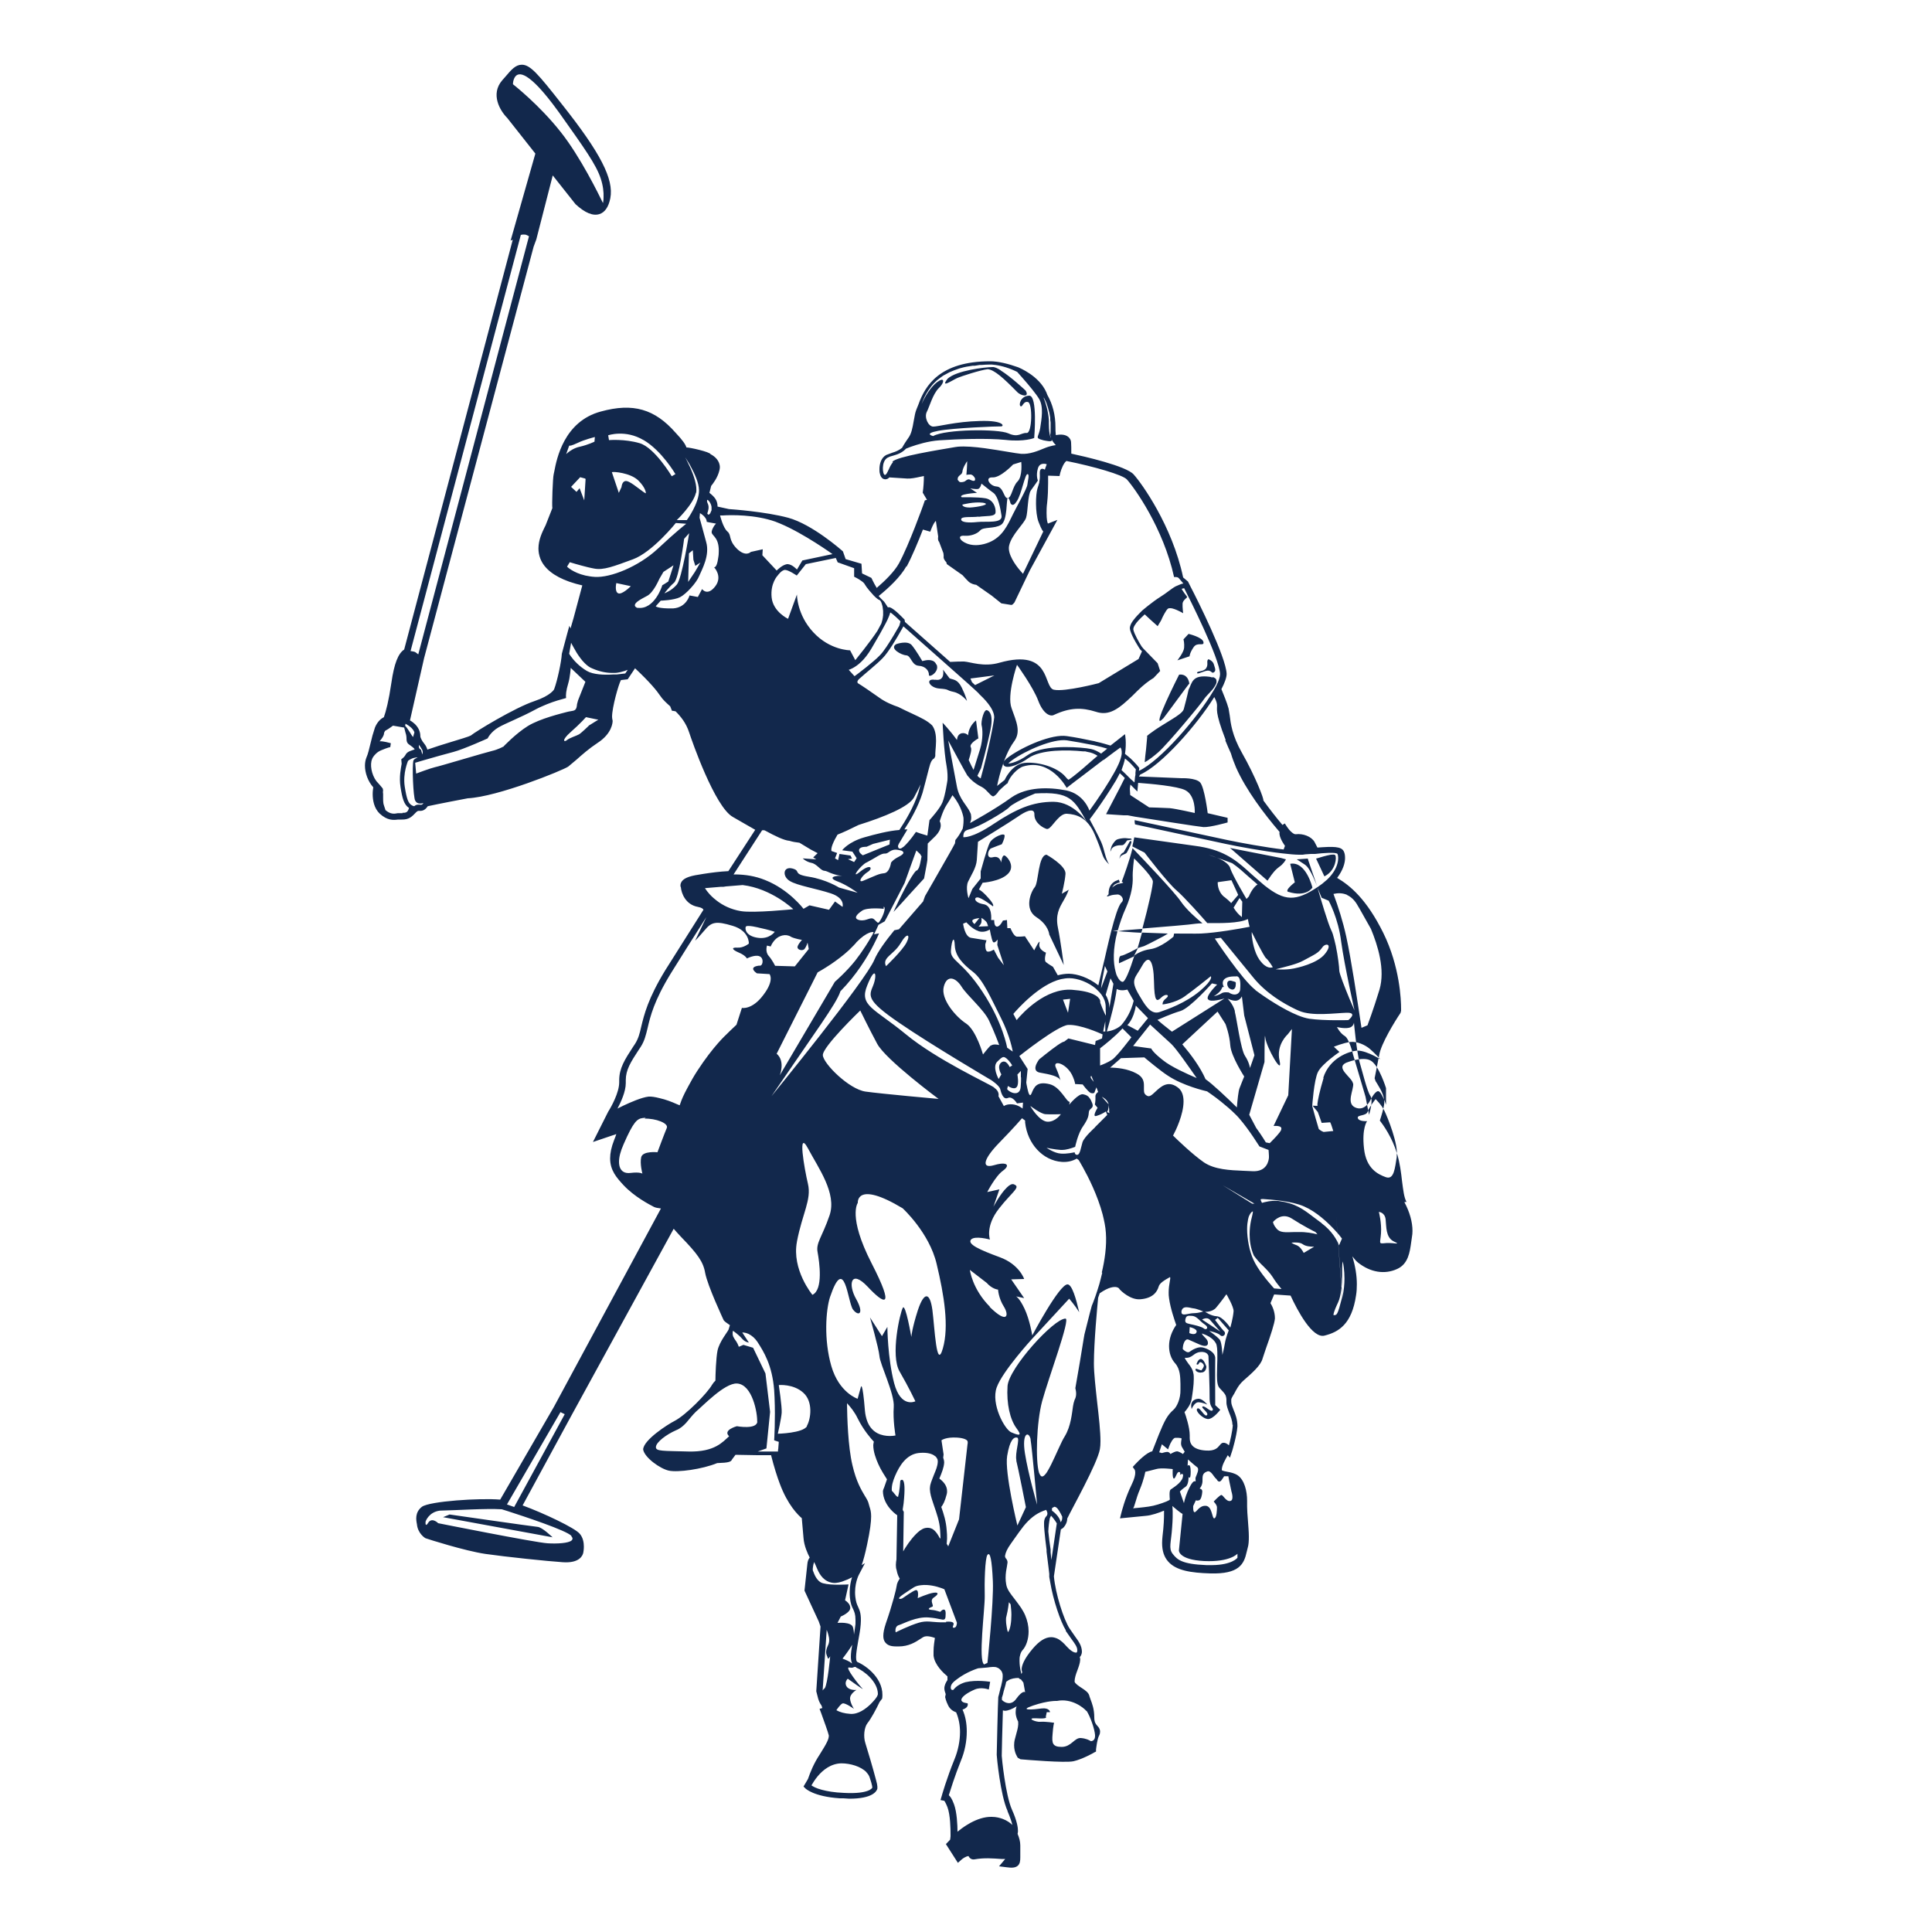 <?xml version="1.0" encoding="UTF-8"?><svg id="a" xmlns="http://www.w3.org/2000/svg" viewBox="0 0 100 100"><defs><style>.b{fill:#12284c;fill-rule:evenodd;}</style></defs><path class="b" d="m22.94,78.53l5.66,1.04s-.54-.53-.78-.54c-.24-.02-4.55-.64-4.55-.64l-.34.14Zm32.4-32.49l-.38.22s.16-.61.19-1.03c.03-.43-.98-.99-.98-.99-.44.02-.41,1.44-.61,1.68-.2.23-.57,1.13.08,1.55.64.41.67.9.67.9l.75,1.58s-.16-1.23-.3-1.92c-.14-.68.07-1.04.28-1.4.21-.35.28-.59.28-.59Zm16.03,16.69s.15.56.11,1.11c-.04.55-.16.54.28.5.43-.02.79.11.37-.09-.41-.21-.37-.77-.41-1.13-.04-.37-.34-.39-.34-.39Zm-8.88,9.97s-.23-.29-.44-.3c0,0-.19-.01-.32.13-.13.15-.05.4-.05.4,0,0,.14-.36.36-.35.21.01.45.12.45.12Zm1.15-21.54c.18.14.31.02.32-.16.01-.19.03-.16-.17-.22-.33-.12-.33.25-.15.39Zm-.01.21s-.08-.06-.11-.09c.06.06.11.09.11.09Zm-3.43-14.17c.09-.1,1.36-1.85,1.36-1.82-.09-.56-.53-.46-.53-.46,0,0-1.53,3.01-.84,2.28Zm-11.79-2.01c-.54-.1-.33.41.22.45.55.04.3.08.72.17.42.09.7.47.7.47,0,0-.05-.24-.27-.69-.22-.45-.45-.4-.63-.48l-.34-.45s.14.62-.41.52Zm13.55-.37c0,.09.15,0,.44-.09.27-.08.31.11.39.09.19-.08.09-.24.04-.43-.05-.19-.28-.27-.28-.27-.13.09.01.25-.11.45-.12.21-.47.15-.48.25Zm-13.5-.43c-.04-.1-.11-.16-.19-.19-.22-.09-.53.02-.53.02,0,0-.33-.57-.55-.83-.23-.26-.8-.05-.8-.05-.38.22.27.57.52.58.25.02.27.51.64.54.37.02.54.28.53.47-.01.18.56-.15.4-.53Zm14.31.68l-.16-.04c-.92-.12-.9.31-1.09.67,0,0-.1.46-.19.78l-.06.23c-.03.09-.12.18-.24.27-.09.07-.21.15-.34.23-.28.18-.61.37-.89.56-.57.39-.42.35-.42.35l-.06.66-.02.17-.02.17-.03.33s.16-.05.69-.5c.52-.46,2.26-2.56,2.4-2.79.06-.1.28-.3.45-.51l.1-.15s.05-.09.07-.14c.02-.16,0-.21-.07-.26-.03-.02-.07-.04-.12-.06Zm-1.51-1.97s.05.19.03.43c-.02.24-.35.65-.35.65l.63-.21s.01-.18.21-.47c.2-.3.56-.02.51-.27-.05-.25-.77-.42-.77-.42l-.27.29Zm4.34,12.49c.1-.14.28-.44.5-.63.04-.03.07-.06.11-.09.22-.15.32-.33.35-.39l-.25-.07-2.65-.52.1.08,1.84,1.61Zm1.97-.81c.26.17.6,1.08.6,1.08l-.45-1.32-.03-.1-.57.04.14.09.32.21Zm-.89,1.38c.95.3,1.25-.22,1.25-.22,0,0-.33-1.38-1.15-1.23l.24.96s-.57.43-.33.5Zm-8.19-2.63l-.33.59c-.25.09-.22.44-.19.27.04-.16.3-.16.36-.27.08-.14.13-.25.17-.34.06-.15.07-.21.06-.24h-.07Zm.05-.13h-.1s-.2-.02-.2-.02c-.14,0-.33.03-.44.08-.06.03-.19.18-.26.33-.06.16-.07.29-.07.29,0,0,.03-.04.06-.12.02-.08.19-.22.5-.21.15.01.19-.09.31-.25l.11-.02c.07-.01.12-.02.14-.03l-.04-.03Zm-6.74-24.23c-.17-.11-.32-.18-.43-.17-.39,0-1.87.18-2.32.6-.41.53.24.08.49-.03.22-.1,1.22-.42,1.58-.46.34.02.83.47,1.51,1.16.19.22.68.33.46-.05,0,0-.75-.71-1.3-1.05Zm7.06,29.92c-.14.08-.69.37-.83.38-.15.02-.11.39-.11.39l.76-.35.15-.3.07-.14.32-.1c.25-.11,1.02-.52,1.02-.52l.21-.13-1.34-.05c-.08.28-.15.55-.23.81Zm3.28,21.95c.31.02.3-.31.3-.31,0,0-.12-.38-.28-.39-.15-.01-.23.27-.23.27,0,0,.08.07.13-.05.04-.12.19-.02.24.08.06.09-.12.29-.12.29,0,0-.12-.03-.24-.08-.11-.03-.1.18.21.2Zm-3.07-22.75l.06-.21-.93.07-.33.05.84.06.37.02Zm9.57-2.98c.49-.3.56-.93.47-1.05-.04-.04-.13-.03-.23-.02-.23.04-.56.14-.65.17l-.11.03.43.92.09-.05Zm4.16,16.9c-.13-.23-.17-.62-.23-1.07-.05-.44-.11-.94-.26-1.43-.25-.84-.72-1.49-.89-1.71.07-.21.21-.65.23-.91,0-.38-.15-.64-.38-1.02l-.07-.11-.05-.15.24-1.21c.09-.57.82-1.76,1.1-2.17l.03-.11v-.11c0-.45-.06-2.17-.92-3.92-.86-1.74-1.71-2.45-2.39-2.85.3-.4.41-.76.41-1.03,0-.14-.02-.25-.06-.33-.12-.28-.56-.27-1.37-.21l-.15-.29c-.16-.28-.59-.45-.98-.4-.11.01-.32-.19-.45-.39l-.11-.17-.12.08c-.31-.37-.65-.8-.99-1.27.05-.04-.41-1.24-1.11-2.47-.51-.9-.58-1.52-.63-1.93l-.06-.36c-.08-.3-.28-.78-.37-1,.17-.33.27-.6.27-.79-.03-.87-1.5-3.81-1.87-4.52l-.13-.26-.25-.21c-.57-2.69-2.16-4.89-2.56-5.33-.38-.44-2.58-.94-3.23-1.08,0-.25,0-.44-.01-.56,0-.16-.09-.26-.15-.31-.19-.15-.46-.12-.64-.09-.02-.15-.02-.28-.02-.41,0-.62-.14-1.18-.42-1.67l-.05-.13c-.38-.87-1.42-1.28-1.46-1.3-.51-.18-1.02-.31-1.45-.31-2.62,0-3.37,1.27-3.71,2.23-.08.19-.15.36-.18.51l-.07.37c-.06.35-.12.65-.27.85-.21.3-.31.48-.33.52-.16.13-.33.2-.5.25l-.32.12c-.26.14-.35.46-.35.73,0,.08,0,.16.02.22.05.25.18.3.27.31.1,0,.17-.04.22-.1l.93.06c.18.01.44-.04.66-.09l.2-.04c0,.27-.02.59-.06.86l.22.37-.11.03-.09.26s-.72,2.02-1.25,3c-.24.43-.71.89-1.15,1.27-.17-.27-.27-.52-.28-.52l-.48-.23-.03-.5-.82-.24-.14-.4c-.1-.09-1.59-1.4-2.83-1.74-1.19-.32-2.93-.44-3.07-.45l-.59-.13c0-.09-.01-.18-.05-.28-.02-.05-.07-.2-.37-.43l.09-.36c.08-.1.34-.42.43-.82.01-.05.02-.1.02-.14,0-.34-.26-.57-.48-.68-.03-.12-1.11-.36-1.25-.35-.05-.16-.2-.38-.56-.76-1.08-1.23-2.2-1.56-3.87-1.1-1.91.51-2.29,2.46-2.41,3.1l-.03.14c-.05.17-.1,1.64-.07,1.76l-.35.89-.06.12c-.11.23-.31.63-.31,1.08,0,.17.03.35.1.53.2.51.71.91,1.5,1.19.23.08.45.14.67.19l-.45,1.68-.16.55-.06-.14-.15.55-.24.9c-.02.4-.23,1.39-.4,1.84,0,0-.16.32-1.02.61-1.02.34-3.07,1.59-3.29,1.78-.08.05-.61.21-1.04.34-.4.12-.84.26-1.21.39-.03-.1-.07-.19-.14-.28-.17-.2-.21-.35-.22-.38,0-.18-.04-.42-.28-.66-.08-.07-.16-.14-.26-.19l.73-3.22,5.67-21.3.14-.38.85-3.31,1.18,1.49c.49.45.9.62,1.24.51.28-.09.47-.37.56-.82.19-.99-.51-2.35-2.51-4.87-1.22-1.55-1.63-2.04-2.07-2.04-.32,0-.54.25-.86.63l-.15.17c-.63.72-.12,1.58.25,1.95l1.46,1.85-1.28,4.5.11-.04-5.62,21.21c-.31.2-.52.73-.66,1.71-.14.95-.28,1.48-.39,1.79-.14.07-.33.22-.46.53l-.13.42-.09.36c-.07.3-.15.62-.22.77-.05.12-.08.27-.08.43,0,.37.15.81.43,1.12-.01.08-.03.2-.03.35,0,.32.07.73.36,1.01.4.37.72.34.95.31h.19c.38.01.53-.15.74-.37q.08-.08.14-.08c.15.01.31,0,.47-.24.44-.1,2.01-.4,2.07-.41,1.56-.08,4.9-1.44,5.2-1.64l.43-.36c.28-.25.64-.57,1.08-.86.76-.49.79-1.06.79-1.15-.02-.1-.03-.15-.03-.21,0-.49.34-1.69.46-1.9l.35-.04.38-.57c.79.74,1.14,1.18,1.3,1.42.13.2.32.37.52.55.06.15.09.23.09.23,0,0,.08,0,.19.03.27.27.54.6.7,1.09.13.4,1.33,3.87,2.27,4.38l.66.38.49.28-1.39,2.14c-.45.02-.89.08-1.28.14l-.24.04c-.55.08-.84.21-.93.42-.02.04-.03.09-.03.13,0,.04,0,.07.02.1.03.32.24.9.88,1.02.21.04.27.1.29.15l-1.97,3.12c-.9,1.47-1.1,2.31-1.25,2.93-.08.36-.15.62-.32.89l-.1.15c-.43.66-.72,1.11-.72,1.73v.11c0,.53-.41,1.27-.57,1.52l-.79,1.57,1.21-.41c-.03.1-.07.2-.11.3-.15.38-.21.69-.21.96,0,.63.35,1.01.69,1.38.57.61,1.35,1.01,1.58,1.13.08.04.2.06.36.08l-5.54,10.27-2.78,4.8c-1.05-.09-3.65.08-4.05.37-.38.29-.3.7-.26.9.04.47.4.71.45.73.14.05,2.02.65,3.09.81,1.04.15,3.24.38,4.01.43.87.06,1.03-.35,1.06-.49.01-.05.03-.17.03-.32,0-.2-.04-.46-.21-.66-.24-.3-1.87-1.07-2.96-1.47l2.52-4.64,5.3-9.68c.12.14.24.27.38.42.85.88,1.15,1.28,1.25,1.87.13.68.93,2.38.96,2.45.08.09.15.13.32.25l-.07.23c-.05.12-.47.62-.57,1.08-.08.38-.11,1.29-.11,1.56-.07.07-.13.14-.17.21-.25.44-1.35,1.57-1.95,1.88-.34.17-1.62.99-1.62,1.48.07.41.87.99,1.33,1.09.46.1,1.72-.07,2.5-.39.62-.02.72-.07.77-.19l.18-.24,1.13.02h.71c.15.6.32,1.13.45,1.47.41,1.11.95,1.63,1.14,1.79l.09,1.03c.03.4.21.8.32,1.01-.07.08-.11.2-.12.32l-.15,1.39.74,1.6.09.26-.22,3.35.1.39c.05.15.1.25.16.33.04.08.05.12.05.15l-.14.04.08.21c.14.39.37,1.02.4,1.17,0,.18-.08.36-.47.98-.32.48-.5.95-.61,1.27l-.23.39.1.1s.41.42,1.78.51h.18s.31.02.31.02c1.22,0,1.41-.39,1.45-.51,0-.04.03-.13-.07-.47-.14-.54-.45-1.59-.55-1.9-.11-.34-.06-.81.11-1.03.18-.22.45-.72.63-1.1l.13-.17c.14-1-.82-1.7-1.27-1.89-.16-.06-.04-.68.03-1.09.05-.29.11-.58.13-.86.04-.54-.05-.72-.14-.92-.06-.13-.11-.25-.14-.52-.07-.64.18-1.13.19-1.14l.31-.59-.17.1c.09-.25.18-.59.28-1.06.16-.75.21-1.18.21-1.46,0-.24-.04-.37-.08-.49l-.04-.14c-.03-.15-.11-.28-.21-.44-.17-.29-.44-.72-.64-1.59-.23-.97-.27-2.46-.28-3.2.18.19.4.46.56.8.3.6.68,1.03.83,1.19-.01.06-.03.12-.03.18,0,.33.13.69.26.98.12.28.36.65.45.79l-.15.43s-.05.1-.06.18c0,.34.16.74.54,1.09.08.07.14.12.2.16l-.04,2.29c-.01.06-.03.17-.03.28,0,.1.01.19.04.27.03.19.1.34.16.44-.07.1-.15.25-.16.38-.01.12-.21.94-.56,1.94-.09.27-.13.48-.13.64,0,.14.03.25.1.34.16.21.42.21.68.21.54,0,.88-.22,1.17-.41l.11-.07c.18-.11.5,0,.61.04-.02.16-.07.41-.07.7,0,.07,0,.14,0,.21.05.49.53.92.72,1.08v.19c-.09.13-.16.28-.16.43,0,.09.03.19.07.3l-.03.15s.04.21.16.44c.09.18.24.29.41.35.13.3.2.65.2,1.02,0,.46-.1.96-.29,1.42-.39.95-.66,1.89-.66,1.9l-.06.2.2.04s.07.1.16.33c.15.4.16,1.13.16,1.41v.1s-.02.17-.02.17l-.22.23.62.97.18-.16c.05-.05.23-.18.37-.19.09.19.26.18.31.17.5-.09.95-.05,1.39-.02h.2s-.32.38-.32.38l.4.05c.23.03.43.04.57-.08.11-.1.13-.24.13-.44v-.16s0-.45,0-.45c0-.21-.06-.41-.14-.6.01-.06.02-.09.02-.15,0-.16-.04-.5-.31-1.1-.34-.76-.53-2.71-.53-2.79,0-.1.03-1.5.06-2.35.03,0,.06.02.1.02.17,0,.4-.1.61-.23-.04.11-.05.21-.05.3,0,.24.09.41.13.49.02.2-.03.39-.08.57l-.09.34c-.03.11-.04.22-.04.31,0,.39.18.63.19.65l.14.08c.24.02,2.32.2,2.75.1.44-.1,1.04-.43,1.06-.45l.1-.05v-.11c.02-.14.06-.53.16-.72.04-.08.05-.14.05-.2,0-.14-.08-.24-.14-.3-.08-.09-.16-.18-.16-.43,0-.45-.12-.74-.19-.93l-.06-.17c-.03-.18-.2-.3-.4-.43-.14-.09-.35-.23-.37-.33,0-.18.07-.39.14-.57.07-.19.14-.38.15-.55,0-.06,0-.1-.02-.15.06-.06.1-.15.11-.26,0-.32-.16-.54-.37-.83l-.27-.39c-.3-.46-.73-1.79-.81-2.7l.36-2.43s.1-.05.15-.11c.09-.1.18-.27.18-.45.22-.47,1.56-2.85,1.69-3.59.02-.11.03-.25.03-.41,0-.51-.08-1.24-.17-2.01-.08-.74-.17-1.51-.17-2.02,0-1.1.18-2.99.22-3.4l.08-.23c.47-.33.74-.34.86-.32.12.02.16.09.16.1.08.1.57.57,1.08.53.65-.05.87-.38.95-.65.05-.19.29-.33.59-.5.05.07-.07.36-.07.79,0,.1,0,.2.02.31.07.52.29,1.15.37,1.38-.24.34-.37.73-.37,1.09,0,.34.1.66.32.9.26.3.26.7.27,1.06v.31c.01.45-.18.87-.36,1.03-.31.27-.46.55-.75,1.26l-.35.89c-.29.05-.76.54-.9.69l-.11.12.1.14s.03.05.03.16c0,.12-.04.31-.18.6-.36.73-.53,1.45-.54,1.48l-.07.28,1.33-.13c.29-.02.69-.16.95-.27v.15c0,.24-.01.62-.08,1.19-.01.12-.02.22-.02.33,0,.41.1.72.31.96.41.47,1.17.59,2.19.62,1.49.04,1.74-.48,1.88-1.12l.05-.2c.05-.16.06-.36.06-.58,0-.27-.03-.57-.05-.87-.02-.26-.04-.5-.04-.69v-.13s0-.17,0-.17c0-.51-.14-1.08-.49-1.32-.17-.11-.36-.15-.53-.18-.1-.02-.28-.05-.29-.09-.01-.23.19-.56.31-.77l.11.13.12-.36s.23-.76.27-1.26c0-.36-.1-.61-.19-.83-.06-.16-.13-.31-.13-.43v-.15c.02-.08.15-.28.15-.28.09-.17.23-.46.48-.68.42-.37.9-.78.99-1.14l.17-.51c.25-.7.45-1.31.47-1.57,0-.36-.14-.64-.23-.79l.19-.45.85.06c.35.76,1.13,2.24,1.76,2.07.71-.18,1.41-.57,1.63-2.09.03-.18.04-.37.04-.57,0-.45-.08-.93-.23-1.44.09.12.19.24.29.32.64.51,1.38.63,2.03.33.57-.26.65-.87.72-1.36l.04-.28c.02-.11.03-.22.03-.33,0-.45-.14-.97-.42-1.49ZM26.55,4.36s0-.1.03-.21c.04-.13.12-.28.28-.3.2-.03.52.13,1.04.68.27.29.6.69.99,1.23l.08.11c1.27,1.79,1.88,2.64,2.12,3.36.13.39.16.73.15.97,0,.19-.03.31-.03.31-.23-.47-1.18-2.41-2.19-3.68-1.12-1.42-2.47-2.47-2.47-2.47Zm3.02,75.15c.08.09.08.16.02.22-.16.15-.77.18-1.25.15-.65-.04-5.66-1.04-5.66-1.04,0,0-.29-.3-.49-.06-.21.35-.16-.03-.16-.03,0,0,.16-.49.74-.56.91-.02,2.38-.12,3.2-.07l.29.09c.87.28,3.08,1.01,3.32,1.29Zm-2.96-1.51l-.17-.06-.2-.07,2.77-4.78.22.11-2.62,4.81Zm43.12-31.67c.2.09.4.27.56.57l.09.15.58,1.03c.35.85.75,2.1.44,3.15-.32,1.05-.62,1.84-.62,1.84l-.31.13c-.24-1.59-.52-3.48-.79-4.73-.17-.77-.41-1.53-.66-2.2.21-.05.46-.06.71.05Zm-3.41,12.14c-.06.16-.39.49-.6.7l-.2-.04s-.22-.37-.5-.75l-.36-.68.79-2.73s0-1.76.04-1.27c.05.5.93,2.04.74,1.2-.19-.83.42-1.36.42-1.36l.22-.28-.19,3.43-.76,1.59s.49-.05.39.19Zm-9.43-6.78c-.05-.08-.14-.15-.26-.21-.25-.13-.63-.21-1.15-.25-1.35-.09-2.53,1.17-2.86,1.57l-.17-.32c.22-.26,1.36-1.54,2.47-1.8.14-.03.28-.05.42-.05.44,0,.99.21,1.38.54.16.15.23.23.29.31.13.18.21.38.22.6v.25s.01.11.01.11v.13c-.06-.1-.15-.29-.29-.67,0-.07,0-.14-.06-.22Zm-1.5.01l-.11.72-.26-.68.37-.04Zm-2.54,4.07c0,.13,0,.29-.02.49-.04.53-.59.29-.7.11l.04-.16s.31.22.45.06c.14-.15.04-.65.04-.65l.18-.19s0,.12,0,.33Zm-1.39.52c-.29-.21-2.97-1.43-4.59-2.77-1.63-1.34-2.42-1.46-1.98-2.52.43-1.08.52-.52.3.02-.22.53-.35.76,1.35,1.92,1.69,1.16,4.77,2.97,4.77,2.97,0,0,.41.27.46.46.05.19.15.57.4.46.24-.11.47.28.47.28l.31-.04-.02.31s-.23-.2-.54-.22c-.3-.02-.43.09-.43.09l-.28-.51s.08-.24-.22-.44Zm-.49,26.33c-.02-.68.01-1.97.14-2.14.14-.18.23.26.28,1.36.05,1.11-.28,4.23-.28,4.23l-.17.08c-.32-.18.04-2.86.03-3.54Zm.27-14.98c-.92-.92-1.04-1.91-1.04-1.91l.87.67c.29.33.59.35.59.35,0,0,.02.44.3.88.28.45.19.93-.74.01Zm-2.24,11.56c-.03-.46-.16-.86-.28-1.2.09-.11.19-.3.28-.65.02-.06.02-.11.02-.17,0-.24-.14-.46-.4-.65.13-.31.23-.56.25-.82,0-.12-.03-.19-.05-.26l.02-.17-.11-.73s.22-.18.82-.14c.4.03.5.13.53.18.02.11,0,.15,0,.15l-.44,3.9-.56,1.4c-.02-.05-.05-.09-.08-.13,0-.08.02-.16.02-.27,0-.13,0-.28-.02-.45Zm-9.31-30.26l.2.05s.15-.4.49-.53c.34-.15.58.04.58.04.23.1.55.15.55.15,0,0-.26.28-.23.4.03.13.28.18.37.06.09-.12.15-.32.15-.32l.06.33-.72.9-1.02-.03s-.14-.29-.33-.51c-.2-.22-.09-.54-.09-.54Zm-.47-.4c-.61-.09-.67-.45-.62-.57.05-.12.7.05.7.05.52.11.8.21.8.21,0,0-.27.4-.88.31Zm4.79-4.26l-.56-.08-.07.32-.16-.09.11-.28-.29-.1c-.06-.15.12-.53.31-.85.33-.13.69-.3,1.09-.5,1.34-.42,2.61-.94,2.87-1.43.14-.26.25-.48.34-.67l-.11.41c-.24.76-.69,1.5-.99,1.95-.55.04-1.25.22-1.81.38-.84.24-1.15.67-1.15.67l.53.07.22.34-.13.2-.32-.15.21-.03-.08-.16Zm13.11-4.94l.17-.13.4-.3.18-.13.12-.09s.06.05.07.21c0,.03,0,.07,0,.12l-.02.11c-.03.14-.09.32-.2.54l-.09.18c-.07.13-.15.27-.23.4l-.06.11-.07.11c-.47.77-1,1.49-1,1.49,0,0-.27-.86-1.21-1.05-.93-.18-2.03-.18-2.82.36-.85.62-2.15,1.33-2.15,1.33,0,0,.02-.05.04-.12.02-.07.03-.17.01-.28,0-.05-.02-.11-.05-.16-.15-.34-.56-.68-.68-1.32l-.45-2.39.42.78.13.24.28.51.16.28c.19.24.39.39.59.51l.17.09c.28.15.48.54.61.47.17-.1.24-.25.24-.25l.13-.13c.14-.13.35-.32.34-.28.11-.38.55-.81.82-.88,1.42-.43,2.24,1.11,2.24,1.11l.48-.37.12-.09.12-.09,1.18-.9Zm-.1-.32c-.2-.13-.38-.22-.54-.25l-.12-.02-.12-.02c-.76-.09-2.35-.16-3.09.38-.42.3-.82.41-.96.41.03-.03.08-.09.21-.18.68-.49,2.11-1.12,2.82-1.02.44.07.84.14,1.18.21l.11.02.11.02c.28.06.52.13.69.18l-.31.25Zm1.75.98v.11s-.02.1-.02.1l-.03.29-.2-.18-.11-.11-.18-.18-.18-.17c.08-.21.14-.41.18-.6.11.09.23.19.33.3l.11.12.12.14-.02.18Zm.1.96l.02-.21.02-.23c.67.05,2.03.17,2.44.38.55.28.49,1.18.49,1.18,0,0-.97-.22-1.29-.25-.32-.02-1.07-.04-1.07-.04l-.98-.64-.02-.33.03-.21.35.35Zm-8.07,6.55s.24.14.29.27c.05.13.05.16.05.16l-.49.02s.09-.08.13-.17c.04-.09.02-.28.02-.28Zm-.36.32s-.14-.11-.11-.19c.04-.09.36-.12.36-.12l-.25.31Zm.21.37c.32.1.58-.09.58-.09,0,0,.09.5.16.63.07.13.25-.11.25-.11l-.02.28.34,1.05-.3-.39-.22-.42s-.21.14-.34.1c-.12-.05-.1-.38-.1-.38l.06-.2s-.49-.08-.81-.13c-.32-.07-.4-.73-.4-.73l.17-.07s.3.35.62.45Zm1.18,7.41l-.14.24s-.36-.64-.06-.91c.08-.07.14-.14.2-.18.08-.06.15-.07.26.02.21.18.3.37.3.37l-.13.08s-.18-.42-.43-.24c-.26.2,0,.62,0,.62Zm-.55-1.5c-.13.12-.4.47-.4.47,0,0-.35-1.25-.87-1.6-.53-.34-1.33-1.26-1.16-1.91.17-.66.64-.45.92,0,.28.45,1.15,1.18,1.42,1.75.27.57.53,1.27.53,1.27,0,0-.29-.08-.43.03Zm.85.12s-.22-1.3-1.28-2.9c-1.06-1.61-1.67-1.59-1.63-2.14.04-.56.18-.79.2-.24.03.55.42.95.95,1.36.52.4.95,1.42,1.43,2.36.49.96.62,1.76.62,1.76l-.3-.21Zm-2.27-10.9c0-.16.02-.25.12-.33.05-.03.12-.06.21-.08.44-.09,1.85-.92,2.05-1.14.06-.07.22-.17.4-.27.4-.22.94-.44.94-.44,1.83-.11,2.01.32,2.68,1.48,0,0-.67-1.04-1.73-1.05-.54,0-1.03.09-1.54.29-.48.19-.98.47-1.55.85-1.16.78-1.58.69-1.58.69Zm.8-7.43c.24.23.8.76.8,1.23-.02.26-.29,1.68-.7,3.16-.06-.03-.12-.07-.17-.14l.19-.39s.29-1.04.45-1.81c.03-.13.05-.25.07-.37.11-.73-.19-.81-.19-.81-.18-.13-.35.6-.3.78.05.19.08.69-.08,1.22-.1.32-.22.7-.3.96l-.04.12c-.07-.13-.15-.29-.25-.51.09-.28.17-.55.11-.66-.11-.19.39-.46.39-.46l-.12-.93s-.38.27-.41.77c-.16-.18-.5-.16-.56.14l-.02.1c-.38-.52-.74-.89-.74-.89,0,0,.06,1.48.21,2.27.05.3.05.53.04.7,0,0-.11.78-.26,1.15-.13.32-.59.83-.67.92l-.11.8-.17-.05c-.1-.03-.24-.07-.42-.14-.29.42-.5.64-.63.76-.12.09-.15.1-.18.1-.1.02-.12-.08-.12-.14l.04-.1c.15-.25.3-.51.45-.75h-.16c.31-.47.71-1.16.94-1.89l.17-.64.08-.31.08-.31c.08-.31.14-.46.28-.53l.05-.11c0-.1,0-.2.01-.29.01-.15.03-.32.03-.5,0-.29-.04-.58-.2-.8-.24-.24-.56-.39-1.03-.61-.22-.1-.47-.22-.73-.35-.25-.08-.67-.25-.98-.48-.41-.29-.92-.64-1.11-.75-.05-.08,0-.14.05-.2.35-.32.96-.8,1.24-1.1.28-.28.73-1.03.98-1.48l.09-.16,2.16,1.91c.83.73,1.6,1.42,1.74,1.56Zm-.43-.78l1.24-.16-1,.5-.16-.15-.08-.19Zm-3.69-2.72l-.28.48c-.24.4-.53.86-.73,1.05-.16.17-.43.39-.7.61l-.41.32-.19.14-.3-.33c.05-.02.12-.04.19-.08.25-.13.62-.4.99-1.03.35-.59.58-1,.73-1.29.07-.13.12-.24.16-.34l.04-.1.04-.13c.07.04.18.13.3.24l.23.22-.06.22Zm-.48,11.06l-.02.25-1.38.56s-.24-.14-.19-.3c.05-.16.38-.14.38-.14l.34-.15.88-.22Zm-1.22,1.19c.5-.26.77-.49.97-.47.2.01.27-.26.67-.19.08.01.13.03.18.04.07.03.1.07.1.11-.01.07-.11.14-.25.21-.3.15-.39.3-.39.3,0,0-.07.53-.37.55-.28.03-.38.1-1.05.38-.34.15-.1-.25.2-.44.3-.18.19-.47-.37-.03-.56.46,0-.31.32-.47Zm-.21,2.48c.3-.18,1.11-.09,1.11-.09v-.11c.13.04-.02.45-.16.68-.14.24-.13.16-.33-.02-.19-.17-.38.1-.74.04-.37-.07-.18-.3.11-.49Zm-.31,1.65c.28-.29.5-.43.65-.49.11-.05.19-.05.23-.05.03,0,0,.07-.07.19-.13.22-.22.37-.33.54-.16.25-.35.52-.53.75-.46.58-1.06,1.1-1.06,1.1l-2.85,4.84s.3-.72-.16-1.12l1.8-3.57.32-.64s.31-.17.7-.43c.29-.2.63-.45.92-.72.12-.12.19-.19.25-.25l.12-.13Zm-.83,2.54c.85-.87,1.41-1.79,1.74-2.44.12-.23.21-.43.27-.57l-.26.05.13-.27.1-.22.32-.18.11-.2.92-1.78.38-1.06.04-.11.04-.11.15-.41.2.19.07.12c-.01.07-.04.21-.07.35l-.03.12-.04.12c-.07.12-.1.15-.13.14-.25.2-.9,1.52-1.11,1.98l-.07.16.45-.49.37-.41.76-.83.13-.7.02-.12.02-.13.02-.86.38-.37c.46-.46.24-.78.24-.78,0,0,.16-.55.35-.84.11-.16.23-.37.31-.51.49.58.57,1.17.57,1.17.01.17,0,.36-.04.56-.12.24-.25.44-.38.59l-.02.17-.14.26-.18.32c-.48.85-1.23,2.15-1.23,2.15l-.1.28-1.25,1.44-.24.05c-.45.55-.86,1.11-1.03,1.52-.44,1.08-5.33,7.07-5.33,7.07,2.32-3.4,3.33-4.75,3.56-5.4Zm3.43-2.53c-.22.42-1.06,1.22-1.06,1.22-.22-.45.4-.59.75-1.18.35-.6.53-.46.31-.04Zm-2.39,3.52s.43.89.87,1.71c.43.82,3.18,2.86,3.18,2.86,0,0-2.92-.26-3.78-.38-.85-.12-2.18-1.44-2.21-1.88-.03-.43,1.94-2.32,1.94-2.32Zm12.89-.13v-.11c-.02-.21-.09-.41-.19-.58l.25-.85.15.28-.21,1.26Zm.38-.99c.24.13.55.03.55.03l.33.58c-.13.54-.38.96-.65,1.27-.24.21-.52.29-.74.32.18-.61.44-1.58.51-2.19Zm-.81-.03c.02-.24.1-.67.2-1.16l.13.28-.33.88Zm.22,1.7v.53s-.11,0-.11,0l.11-.53Zm.89.37l.46.46s-.74.99-1,1.16c-.19.13-.48.25-.62.3v-.89c.22-.17.77-.6,1.16-1.03Zm.25-.17s.33-.29.44-1.01l.63.65-.53.65-.54-.29Zm1.83-1.07s.65-.07,1.13-.41c.48-.34,1.36-1.05,1.36-1.05,0,0,.17.14-.57.77-.75.62-1.63.93-2.1,1.09-.47.14-.77-.43-1.05-.9-.47-.8-.19-.85.16-1.49.36-.66.6-.27.62.8.02,1.08.14,1.06.38.83.23-.23.47-.13.25.04-.23.17-.18.33-.18.33Zm3.81-1.46c.26,0,.21.51.2.69-.01.19-.24.38-.59.15,0,0-.25-.04-.37.04-.12.09-.41.16-.41.16,0,0,.32-.19.4-.37.06-.14.09-.15.14-.09-.16-.27-.09-.6.64-.57Zm-1.46,1.19c.11.19.85-.04.85-.04l-2.72,1.72-.49-.39-.26-.22c.07-.03.71-.32,1.19-.46.5-.15,1.63-1.43,1.63-1.43l.27.06s-.59.56-.48.76Zm-2.99,1.32l1.08.99c.26.24.97,1.27,1.32,1.77-.47-.2-1.34-.59-1.74-.92-.54-.42-.61-.6-.61-.61l-.94-.13.88-1.11Zm1.65,1.02l1.83-1.7.41.64s.21.54.25,1.12c.05.57.72,1.6.72,1.6,0,0-.15.36-.24.6-.06.14-.11.62-.14,1-.55-.54-1.27-1.22-1.62-1.46-.28-.64-.76-1.28-1.2-1.8Zm2.73-1.72c-.1-.38-.38-.65-.38-.65,0,0,.29.14.48.1.19-.05.26-.22.26-.22l.12.99.53,2.06-.23.66s-.04-.3-.26-.63c-.22-.33-.43-1.93-.53-2.3Zm1.06-1.1c-.7-.54-2.1-2.66-2.1-2.66l.31-.04,1.65,2.02c.68.85,1.59,1.38,2.24,1.69l.16.07c.66.29,1.84.12,2.45.1.62-.02.1.38.1.38,0,0-1.23.04-2.02-.07-.18-.03-.38-.09-.6-.18-.74-.3-1.64-.89-2.19-1.3Zm-1.61-4.81c-.38-.31-.34-.77-.34-.77l.71-.1.35.76-.37.43s.03-.02-.34-.32Zm.79.05l.14.19-.02.8-.15-.13c-.14-.13-.28-.36-.28-.36l.31-.5Zm-.48-1.55c-.09-.24-.42-.43-.7-.54l-.42-.14s.19.05.42.14c.24.08.53.19.8.29.31.21.58.46.86.71l.45.39c-.16.1-.33.33-.45.62l-.12.13s-.69-1.15-.85-1.6Zm1.86,4.67c.17.17.34.46.34.46,0,0-.23.13-.55-.21-.04-.05-.09-.1-.14-.17-.28-.4-.37-1-.4-1.28v-.16s.59,1.21.75,1.37Zm2.9-.56c.17-.25.56-.2.15.32-.4.53-1.54.75-1.54.75,0,0-.39.11-1.02.06.54-.14,1.08-.26,1.43-.45.6-.33.76-.37.98-.68Zm-.24-3.07l.06.14.15.36.1.04.26.11s.5.89.65,2.13c.17,1.24.69,3.55.69,3.55,0,0-.11-.26-.26-.6-.23-.56-.54-1.33-.53-1.48,0-.15-.07-.74-.18-1.27-.05-.22-.1-.42-.15-.59-.03-.08-.05-.15-.08-.2-.18-.37-.54-1.61-.67-2.05l-.03-.1v-.05Zm1.61,7.23c.25-.04.27-.27.27-.27,0,0,.14,1.53.29,2.04.15.5.39,1.51.56,1.75.17.26-.07.98-.07.98l-.18-.93-.65-2.2s-.19-.81-.43-.95c-.24-.14-.4-.46-.4-.46,0,0,.36.09.61.04Zm-6.39-14.88c.09.22.19.45.29.67.08.27.17.5.27.74.52,1.17,1.46,2.41,2.25,3.33-.01.04-.01.09,0,.14.04.26.28.58.28.58l-.07.19c-.94-.11-2.26-.35-2.96-.5l-4.75-1.02v.11s.02.11.02.11l4.69,1.01c.66.14,1.96.38,2.93.49.35.04.66.07.87.07h.19s.13-.02.13-.02l.29-.02h.22c.41-.05,1.09-.1,1.16,0,.07.17.09.73-.54,1.33-.19.17-.32.27-.47.37-1.15.77-1.72.76-2.77-.07l-.14-.12-.21-.18-.33-.29-.22-.2c-.66-.59-1.31-1.08-2.7-1.26l-3.14-.44-.02.1-.02.1-.06.27.63.32s1.19,1.56,1.65,1.95c.41.35,1.35,1.41,1.6,1.7.69,0,1.63.02,2.1-.21.02.13.05.26.09.4-.56.11-1.71.31-2.52.35-.31.01-.82,0-1.39,0l-.03.16s-.65.58-1.21.65c-.41.06-.69.23-.81.32-.25.79-.49,1.39-.62,1.37-.09-.01-.19-.11-.27-.28-.04-.07-.07-.16-.09-.26-.12-.44-.15-1.14.1-2.08h-.25s.27-.05.27-.05c.1-.36.23-.75.42-1.17.29-.66.36-1.21.35-1.54-.02-.34.07-1.01.07-1.01,0,0,.89.86.97,1.17.03.15-.22,1.28-.54,2.46,1.13-.09,2.47-.2,2.77-.25.09-.01.21-.02.34-.02-.27-.22-.83-.7-1.12-1.13-.32-.48-1.95-2.19-2.5-2.76-.17.69-.44,1.41-.56,1.74.13.04.07.06-.03.08l-.14.03c-.12.02-.33.19-.33.19,0,0,0,0,.09-.12.04-.05.12-.08.19-.11l.12-.04s-.02-.06-.05-.14c-.05.02-.12.05-.19.08-.17.1-.35.27-.34.68,0,0-.21.18.04.08.18-.07.34-.06.4-.07.17-.03.42.23.23.41-.16.15-.36.81-.53,1.47-.19.75-.35,1.48-.35,1.48l-.04.16-.28,1.18c-.51-.4-1.08-.59-1.52-.6-.19,0-.39.03-.58.08l-.25-.44s-.24-.14-.36-.24c-.12-.09,0-.49,0-.49,0,0-.41-.15-.34-.48.07-.32-.27.36-.27.36l-.48-.73s-.25.03-.41.02c-.17,0-.34-.44-.34-.44h-.16s-.02-.42-.02-.42l-.21.03s-.15.32-.31.31c-.16-.01-.14-.34-.14-.34h-.16s.09-.75-.4-.82c-.48-.08-.51-.36-.3-.35.21.01.79.46.79.46,0,0,.12-.04-.22-.42-.34-.39-.5-.45-.5-.45l.19-.35s.9-.06,1.3-.45c.4-.38.01-.86-.14-.95-.16-.09-.2.36-.2.36,0,0-.05-.38-.43-.28-.37.1-.26-.39-.09-.46.16-.07.55-.21.55-.21,0,0,.14-.24.15-.44.01-.2-.63.08-.77.36-.14.27-.47,1.48-.47,1.48v.37s-.43.54-.43.54l-.2.48s-.17-.54-.02-.86c.15-.32.42-.71.45-1.12l.06-.94s1.63-1,2.05-1.29c.2-.14.4-.26.57-.31.19-.05.31-.01.3.2,0,.42.45.69.65.74.04,0,.09-.02.14-.06.22-.19.54-.76.9-.73.45.03,1.05.16,1.44,1.09.39.92.36,1.04.51,1.27.06.09.14.18.23.26-.2-.29-.24-.76-.41-1.15-.15-.35-.6-1.18-.6-1.18,0,0,.62-.79,1.36-2.01l.07-.13.06-.11.07-.14.12.11.14.14-.09.17-.08.16-.08.16-.72,1.38.91.06h.21s.37.07.37.07c.9.14,3.29.52,3.55.54.33.02,1.25-.24,1.25-.24v-.24s-1.03-.24-1.03-.24c0,0-.16-1.32-.39-1.59-.23-.25-.97-.22-.97-.22l-2.2-.09.07-.1c1.08-.47,2.93-2.56,3.83-4.01.06.11.13.26.14.38.03.25-.14.32.45,1.84Zm-2.13-7.88c.24.47,1.84,3.64,1.86,4.45,0,.15-.07.36-.2.61l-.07.13-.07.12c-.82,1.4-2.76,3.64-3.86,4.15l.02-.15c-.06-.07-.09-.12-.13-.16l-.14-.15c-.06-.06-.12-.12-.18-.18-.09-.08-.19-.16-.29-.24.09-.6,0-1.02,0-1.02l-.75.59c-.17-.05-.42-.13-.74-.2l-.11-.03-.11-.02c-.37-.08-.81-.17-1.3-.24-.77-.12-2.24.53-2.97,1.05-.23.16-.33.28-.32.39,0,.06.04.1.1.13.2.09.74-.1,1.2-.43.65-.46,2.06-.43,2.82-.35h.12s.12.03.12.03c.21.03.36.1.52.2l-.28.24c-.26.23-.65.57-.97.82l-.12.09-.13.09c-.08-.05-.1-.08-.13-.12l-.12-.13c-.52-.49-1.48-.69-2.05-.62-.66.08-1.01.88-1.01.88l-.39.31s.27-1.47.87-2.29c.38-.51.13-1.03-.12-1.73-.26-.69.28-2.25.28-2.25,0,0,.84,1.16,1.1,1.86.26.69.63.84.82.73.82-.38,1.43-.39,2.16-.16.57.19,1.02-.02,1.64-.59.16-.14.33-.31.52-.5.15-.15.3-.28.44-.39.14-.11.27-.2.39-.27l.34-.36-.13-.4-.75-.77-.08-.1c-.14-.22-.39-.66-.43-.88,0-.08.03-.15.09-.24.04-.07.1-.14.17-.22.09-.1.21-.21.33-.32l.28.26.2.18.19.17.18-.3c.05-.11.1-.23.16-.33.07-.13.14-.24.2-.28.03-.02.07-.02.11-.02.07,0,.15.02.23.05.07.02.14.06.21.09.13.06.23.12.23.12,0,0-.04-.31-.03-.49,0-.13.14-.25.21-.31.06-.04-.02-.1-.11-.23-.07-.1-.11-.16-.15-.23.06-.02.09-.03.11-.03h.01Zm-7.25-9.84l.09.18.04.1.07.21.08.3.04.23v.1s.02.15.02.15v.1s0,.17,0,.17c0,.18,0,.27-.02.36,0,.06.02.11.04.17-.13-.17-.11-.87-.11-.87,0,0,0-.54-.29-1.26l.03.06Zm-7.82,3.32c-.09.11-.16.24-.21.36-.1.21-.15.31-.21.3-.12,0-.2-.7.14-.89l.13-.06c.25-.08.55-.12.83-.41l.23-.09c.34-.12.91-.3,1.5-.34.89-.06,2.45-.12,3.42-.02.98.11,1.48-.1,1.48-.1,0,0,.19-2.2-.26-2.19-.45.01-.56.49-.44.55.11.04.13-.28.38-.22.24.06.22,1.62-.07,1.6-.29-.02-.42.26-.95.02-.52-.24-3.25-.22-3.89.14,0,0-.53-.12.26-.27.79-.15,3.09-.24,3.25-.23.17.01.19-.32-1.09-.28-1.26.03-2.18.3-2.43.29-.25-.02-.46-.48-.32-.76.14-.27.31-.92.62-1.23.17-.16.25-.33.22-.4-.02-.06-.12-.05-.32.1-.31.24-.6.7-.79,1.13.08-.23.2-.49.36-.73.04-.06.09-.12.13-.18.09-.12.19-.22.3-.32l.18-.14c.11-.08.16-.12.23-.15.09-.05.16-.09.24-.13l.24-.1.28-.1c.17-.05.27-.07.37-.09l.32-.05h.11s.25-.04.25-.04h.11c.12-.01.25-.02.38-.02h.14s.18.02.18.02c.36.05.75.17,1.13.36l.3.34c.3.34.68.8.83,1.05.25.42.13,1.04.06,1.52-.07.42-.25.49,0,.58.04.01.1.03.17.05.09.02.17.03.23.04.2.03.23-.02.18-.11.03.07.07.13.11.18.06.08.12.14.12.14,0,0-.25.02-.59.16-.34.14-.76.32-1.21.29-.26-.02-1.07-.18-1.88-.29-.51-.07-1.02-.11-1.38-.08l-.15.02c-.87.15-3.03.49-3.25.76Zm7.58,1.03c-.02.09-.06.19-.1.33-.1.32-.12,1.26.05,1.72.17.46.25.51.25.51l-1.05,2.19s-.06-.07-.15-.17c-.24-.28-.66-.86-.57-1.28.12-.57.77-1.13.88-1.45.1-.32.08-1.18.25-1.42.18-.24.36-.51.36-.51,0,0-.11-.25,0-.62.1-.36.46-.22.46-.22l-.06.16-.04.12s-.27-.19-.26.19c.01.21,0,.32-.03.44Zm-3.99-.5c0-.21.22-.54.25-.58,0,.25-.03.61-.04.71.04-.01.11-.02.21-.02.1,0,.21.12.24.21,0,.07,0,.09-.02.1-.04.04-.12.02-.26-.05-.11-.05-.24.1-.26.1,0,0-.16.07-.27.02l-.09-.1c-.01-.14.05-.19.11-.24.06-.05.12-.09.12-.15h0Zm.85,2.3c.37-.06.86.01.87-.23.02-.24-.11-.66-.53-.73-.4-.07-1.22-.05-1.22-.05-.23-.17.79-.23.79-.23l-.35-.23s.28.05.4.03c.13-.03.18-.28.18-.28,0,0,.39.32.63.49.23.18.35.77.41,1.18.05.41-.8.27-1.25.32-.45.05-.85.02-.84-.14,0-.17.53-.09.9-.14Zm-.85-.63s.58-.16,1.06-.1c.49.08-.26.23-.67.25-.4,0-.39-.15-.39-.15Zm.13,1.61c.28.02.62-.08.8-.28.17-.19.74-.07,1.08-.29.34-.23.26-1.34.34-1.38-.21.03-.21-.58-.58-.6-.36-.02-.63-.49-.21-.47.41.03,1.07-.67,1.07-.67l.42-.13s.08.74-.19,1.01c-.27.26-.3.84-.51.86.08-.03.14.26.14.26,0,0,.11.26.33-.1.24-.35.42-1.4.55-1.4.12,0,.02.33,0,.53-.01.21-.57,1.16-.85,1.75-.29.6-.62,1.14-1.4,1.34-.79.2-1.17-.2-1.17-.2-.12-.13-.11-.25.17-.23Zm-3.02,1.61c.28-.52.6-1.29.85-1.93l.38.11s.15-.44.29-.56l.12.81c-.02.12-.01.22.05.28l.22.58c.01.08.02.15.01.21,0,.07.05.17.14.26l.03.1.81.57c.12.13.24.27.32.34.13.11.29.15.39.16l.8.56.5.4.5.08c.07.01.11-.05.18-.13l.79-1.65,1.43-2.62-.49.19c-.03-.06-.07-.2-.07-.55,0-.14,0-.31.03-.52.04-.36.05-.73.05-1.02v-.39s.59.02.59.02l.04-.17c.05-.2.19-.53.32-.61,1.4.28,2.93.72,3.13.96.38.42,1.88,2.5,2.44,5.05.11-.01.19,0,.24.05l.24.28c-.06.01-.12.03-.19.06-.12.05-.17.07-.21.09-.21.11-.49.36-.77.53-.45.28-.97.73-.97.73-.16.16-.31.31-.43.47-.08.1-.14.2-.17.29-.02.05-.03.1-.03.15l.02.11c.1.36.49.95.51.98l.1.1-.18.4-2.06,1.25s-1.75.46-2.32.34c-.57-.12-.1-2.16-2.81-1.4-.82.24-1.51-.04-1.84-.06-.14,0-.43,0-.72.02l-2.34-2.07-.02-.12-.11-.11c-.11-.11-.2-.2-.28-.27-.34-.3-.43-.27-.47-.25-.11-.16-.15-.24-.2-.3-.14-.13-.21-.21-.28-.29.52-.42,1.13-.99,1.44-1.55Zm-3.55-.23l.84.3v.44s.21.1.36.21c.09.06.17.13.2.2.04.07.12.18.22.3l.23.26c.05.05.1.1.15.14.06.05.1.08.14.09.05.02.1.09.13.2.01.04.03.09.04.14.01.07.02.15.03.23,0,.1,0,.16,0,.22-.02.19-.05.31-.09.43l-.21.39c-.39.59-1.14,1.51-1.14,1.51l-.27-.51s-1.04,0-1.9-.93c-.86-.92-.85-1.96-.85-1.96l-.46,1.26s-.77-.36-.85-1.1c-.08-.75.32-1.15.32-1.15,0,0,.21-.3.39-.28.18.01.59.29.59.29l.47-.59,1.55-.32.11.25Zm-6.77-3.23c.05-.05.25.23.23.42,0,0,0,.04,0,.11l-.07.16c-.11.15-.15,0-.15,0,.04-.11.11-.31.03-.49-.05-.1-.05-.16-.04-.19Zm-.57-.37c.07-.35-.12-.9-.3-1.3-.16-.35-.26-.53-.26-.53,0,0,.09.13.21.33l.08.15c.19.35.41.82.42,1.2.02.68-.63,1.56-.63,1.56h-.52s.85-.81.99-1.41Zm-.37,3.13l.2-.16.03.49.1.32.26-.17-.28.48-.35.52.04-1.48Zm-.63,1.62c-.27.32-.64.45-.64.45,0,0,.24-.33.5-.55.26-.23.52-2.27.52-2.27l.26-.29s-.37,2.35-.64,2.66Zm-1.73-7.49c.95.55,1.66,1.77,1.66,1.77l-.19.11s-.88-1.48-1.66-1.71c-.78-.23-1.59-.16-1.59-.16l-.04-.25s.89-.31,1.83.25Zm.13,2.76c-.06.02-.59-.45-.86-.58-.11-.06-.2-.07-.26-.03-.12.07-.14.27-.14.29l-.14.3-.36-1.07c.07-.04.96.03,1.37.43.4.4.39.65.39.66Zm-4.12-2.04l.15-.42s.03,0,.1-.01c.07-.02.18-.06.35-.14.32-.16.88-.3.88-.3l-.02.24s-.32.16-.75.26c-.3.06-.52.22-.63.31l-.08.07Zm1,1.31l-.07,1.1-.24-.63-.16.19-.28-.26.47-.5.26.07.02.03Zm-.96,4.53l.14-.23s.49.15.94.26c.12.03.23.05.33.07.48.09.99-.11,2-.48,1.01-.37,2.22-1.88,2.22-1.88l.54.04s-.5.38-1.47,1.29c-1.01.94-2.46,1.51-3.26,1.46-.18-.01-.34-.04-.49-.07-.65-.15-.95-.46-.95-.46Zm-7.57,9.37c.07.08.1.16.1.23,0,.05-.01.09-.02.12l-.07-.25c-.05-.02-.1-.05-.11-.15v-.1s.07.1.11.15Zm5.17-26.54s.07-.01.11-.02c.05,0,.1,0,.16.01.06.02.11.05.16.08l-5.73,21.64c-.12-.1-.17-.13-.22-.14-.11-.02-.14-.03-.18-.03l5.71-21.55Zm-5.98,25.41l.02-.11c.09.05.2.12.3.21.09.09.14.17.16.24l-.07.24c-.09-.11-.12-.18-.16-.24-.12-.19-.19-.28-.2-.29l-.05-.05Zm-.13,4.52h-.25c-.19.04-.38.06-.64-.16,0-.03-.02-.06-.03-.1l-.04-.12-.03-.1c-.02-.11-.02-.22-.02-.32v-.2c-.02-.09,0-.18,0-.18l-.02-.1-.15-.18-.18-.2c-.26-.35-.34-.87-.22-1.14,0-.02.06-.15.2-.28.07-.07.16-.13.28-.18.36-.15.46-.16.46-.16l.03-.2c-.07-.02-.42-.12-.58-.1.09-.12.13-.16.19-.28.03-.06.04-.11.04-.16l.05-.1c.24-.13.4-.27.41-.27l.58.1.07.27c.03.08.05.19.05.28,0,.23.06.28.21.38.2.14.21.19.21.2-.14.06-.38.09-.47.28-.05.1-.15.18-.22.23l.02.23c-.04.24-.14.69-.06,1.2.09.59.18.92.44,1.09-.06.21-.14.26-.34.25Zm.9-.44c-.08,0-.19-.02-.3.08-.04-.01-.07-.02-.11-.04-.2-.1-.28-.34-.38-.97-.11-.71.17-1.33.17-1.34.09-.07.21-.13.3-.15.11-.03.17-.03.2-.03-.13.06-.21.12-.22.16-.08.28-.01,1.9.09,2.08.03.05.06.09.1.11.07.05.17.05.33.02-.07.09-.11.09-.18.08Zm4.3-3s-.27.15-.58.22c-.31.07-2.77.81-2.95.84-.09.02-.34.1-.56.18l-.41.15-.05-.56.44-.13c.47-.14,1.2-.34,1.54-.43.53-.14,1.77-.7,1.77-.7,0,0,.15-.33.56-.57.4-.23,1.11-.49,1.96-.95.09-.05.18-.09.27-.13l.28-.12c.37-.15.73-.25.99-.32-.02-.15,0-.39.11-.75.1-.33.13-.81.13-.81l.76.72-.38.96c-.1.35-.03.16-.08.37-.06.21-.23.16-.49.23-.26.07-1.4.34-2.03.73-.63.39-1.28,1.08-1.28,1.08Zm4.43-1.08s-.37.36-.5.44c-.14.08-.49.18-.63.3-.14.12-.3.02.2-.42.5-.44.79-.77.79-.77.55.12.64.13.64.13l-.5.31Zm1.88-2.71c-.06,0-.22.03-.43.05h-.19c-.45.03-1.02.01-1.35-.18-.42-.25-.69-.56-.84-.77l-.08-.12.1-.57.13.24c.09.17.21.37.34.54.07.1.15.19.23.27.13.13.26.23.4.28.39.17.73.23,1.03.23h.12c.11,0,.2-.02.3-.04l.22-.06.16-.06-.12.18Zm.26-4.48s-.42.41-.61.33c-.19-.08-.11-.48-.1-.53l.75.16-.04.04Zm.39,1.09c-.09-.04-.14-.08-.14-.14,0-.15.28-.3.62-.48.35-.17.64-.88.65-.89,0,0,.2-.35.21-.36l.52-.34s-.26.83-.27.84c0,0-.31.2-.31.19,0,.02-.4,1.29-1.28,1.17Zm4.2-2.83c0,.1-.02.18-.03.26-.07.52-.21.46-.21.46,0,0,.46.47.06.99-.41.53-.68.14-.68.14l-.22.41-.43-.08s-.16.62-.84.67c-.8.02-.91-.11-.91-.11l.26-.29s.68-.02,1-.18c.31-.16.85-.74.99-1.1.15-.35.56-1.07.36-1.76-.19-.69-.34-1.25-.34-1.25l.02-.24s.11.06.21.16c.05.06.1.12.12.18.01.03.02.07.02.11l.14.03.22.04.12.02s-.04.05-.09.11c-.1.16-.15.28-.13.37.05.18.41.27.36,1.07Zm1.66-.07s-.26.28-.72-.17c-.46-.47-.26-.7-.49-.89-.23-.2-.38-.83-.38-.83h.14c.42-.03,1.68-.05,2.72.32l.25.1c1.22.51,2.71,1.58,2.71,1.58l-1.56.33-.28.47s-.23-.26-.47-.28c-.25-.01-.58.33-.58.33l-.74-.79.02-.31-.63.14Zm.59,14.41s.03-.02.13,0c.55.3,1.01.52,1.28.54.16.05.33.08.52.1l.58.35.36.19-.23.22.16.1-.7-.05s.16.17.44.23c.29.05.47.39.67.41.19.01.31.18.93.27-.36-.04-.76.08-.27.27.52.19,1.07.6,1.07.6l-.96-.27s-.67-.42-1.56-.56c-.89-.14-.38-.31-.87-.43-.48-.11-.51.42-.12.65.39.24,1.36.39,2.12.64.76.25.61.7.61.7l-.39-.28-.31.43-1.01-.23-.31.18s-.75-1-1.99-1.49c-.52-.21-1.02-.28-1.51-.29h-.12s1.48-2.29,1.48-2.29Zm-2.13,2.92h.13s.13-.02.13-.02l.86-.07c1.5.18,2.62,1.25,2.62,1.25,0,0-2.05.21-2.71.1-.54-.09-.95-.31-1.25-.54l-.16-.13c-.31-.27-.45-.52-.45-.52l.83-.07Zm-2.81,12.49c-.1.23-.48,1.25-.48,1.25,0,0-.75-.08-.84.25-.08.33.06.86.06.86,0,0-.11-.1-.61-.04-.15.02-.29,0-.39-.07-.13-.09-.21-.25-.21-.51,0-.23.07-.53.24-.91.51-1.17.7-1.31.98-1.35.28-.04.09.03.09.03.59-.02,1.28.24,1.16.49Zm3.08-4.84s-.67.6-1.5,1.88c-.19.29-.33.55-.45.77-.08.14-.14.27-.2.38-.15.3-.22.51-.26.63l-.17-.07c-.22-.1-.55-.23-.87-.3-.23-.06-.43-.09-.57-.08-.36.04-.95.3-1.31.47l-.3.15c.18-.34.43-.88.43-1.32v-.15c0-.53.25-.93.67-1.57l.1-.15c.2-.31.27-.61.36-.98.14-.6.33-1.41,1.21-2.84.47-.76,1.14-1.82,1.83-2.9l-.36.76-.22.46s.13-.12.49-.54c.35-.43.59-.49,1.45-.23.88.26.84.92.84.92,0,0-.27.23-.59.21-.33-.02-.29.1.06.25.36.15.43.31.43.31,0,0,.43-.22.66-.11.24.1.17.54-.03.48-.62.08-.11.4-.11.4l.65.04s.27.31-.32,1.08c-.58.78-1.11.67-1.11.67l-.28.87c-.25.23-.46.44-.54.52Zm1.61,20.03c-.03.43-1.06.24-1.06.24,0,0-.75.2-.4.52-.33.29-.74.82-2.09.79-1.34-.04-1.72,0-1.7-.24.02-.25.54-.64,1.04-.86.23-.09.39-.24.53-.39.16-.18.31-.39.51-.58.19-.16.54-.51.92-.82.42-.35.88-.65,1.2-.63.8.05,1.06,1.55,1.04,1.97Zm1.07,1.45v.1s-.18,0-.18,0h-.87s.45-.16.45-.16l.19-1.89-.24-1.99-.64-1.33-.2-.06-.3-.09-.24.1s-.02-.07-.07-.17c-.03-.06-.08-.14-.14-.22l-.08-.14c-.06-.16-.01-.3-.01-.3,0,0,.29.2.46.4.17.2.36.21.36.21l-.34-.52s.14-.01.32.07c.19.1.33.22.46.41.33.51.77,1.21.87,2.5l.02.37c.05,1.17-.02,2.23-.02,2.23l.24.08-.03.39Zm1.5-1.21c-.21.36-1.51.39-1.51.39,0,0,.18-.79.2-1.09.02-.31-.15-1.43-.15-1.43,0,0,.75-.07,1.26.39.53.46.4,1.37.19,1.73Zm-.52-9.56c.28-1.46.76-2.16.57-2.98-.19-.81-.55-2.86,0-1.84.54,1.02,1.5,2.32,1.12,3.46-.39,1.14-.72,1.43-.62,1.92.09.5.3,1.94-.27,2.2,0,0-1.08-1.3-.8-2.75Zm1.44,23.12c-.06.05-.09.08-.11.12l.21-3.14c.03.08.06.16.08.24.06.21.08.39-.03.6-.12.27-.08.4-.04.5.02.04.03.07.04.11.02.12.13-.08.13-.08,0,0-.13,1.43-.28,1.65Zm2.16,4.36c.07.07.13.16.16.25.15.43.14.54.14.54,0,0-.14.34-1.46.27-.52-.02-.89-.09-1.15-.16-.31-.08-.47-.18-.54-.23.06-.1.17-.29.33-.48.27-.32.68-.65,1.22-.66.46,0,1.01.16,1.3.46Zm-.54-5.43c.41.17,1.13.73,1.13,1.38-.02.1-.08.18-.16.28-.06.07-.13.15-.21.23-.27.26-.65.54-1.06.51-.31-.02-.54-.09-.72-.19.05-.07.21-.31.32-.35.13-.05.59.28.59.28,0,0-.18-.27-.2-.52-.02-.26.33-.46.33-.46,0,0-.37.04-.51-.18-.14-.22.06-.4.06-.4,0,0,.9.65.76.51-.14-.13-.94-1.14-.69-1.09.09.01.15.02.2,0,.1-.05.13-.03.17-.01Zm-.21-.21s-.08-.06-.13-.09c-.16-.09-.36-.16-.36-.16,0,0,.21-.27.37-.51.05-.08.1-.15.13-.21-.04.23-.07.44-.07.62,0,.13.02.25.06.34Zm-.22-4.35l.1-.05.12-.06c-.06.19-.12.45-.12.78,0,.08,0,.17.01.26.03.32.1.48.17.61.06.14.12.26.12.55v.22c-.02.17-.05.36-.08.55,0-.14-.02-.27-.05-.38-.08-.3-.8-.23-.8-.23l.17-.33s.47-.19.49-.43c0-.1-.03-.16-.06-.21-.08-.12-.21-.2-.21-.2l.15-.68.03-.14c-.11,0-.87.06-1.32-.06-.21-.05-.36-.26-.45-.47-.03-.07-.06-.14-.08-.2v-.1c.02-.18.05-.28.07-.33l.07.15.09.21c.13.3.35.66.82.72.19.02.42-.04.63-.13l.13-.05Zm1.53-7.57c-.26-.14-.5-.4-.6-.89-.02-.08-.03-.17-.04-.26-.13-1.61-.21-1.24-.21-1.24l-.17.61s-.96-.31-1.36-1.69c-.4-1.38-.28-2.92-.07-3.57.77-2.28.91.25,1.19.64.29.38.6.23.16-.55-.43-.76-.27-1.55.6-.63.86.92,1.45,1.21.2-1.22-1.24-2.42-.71-3.12-.71-3.12,0,0-.11-1.18,2.32.28,0,0,1.38,1.26,1.76,2.88.39,1.63.65,3.24.32,4.38-.33,1.15-.42-1.07-.54-2-.13-.93-.43-.95-.75.01-.31.96-.34,1.39-.34,1.39,0,0-.3-1.75-.44-1.51-.14.24-.66,2.48-.16,3.31.48.83.81,1.53.81,1.53,0,0-.75.38-1.1-.94-.34-1.31-.35-2.91-.35-2.91l-.28.48-.62-.97s.45,1.57.49,2c.03.43.79,1.96.74,2.63-.05.68.09,1.48.09,1.48,0,0-.5.11-.94-.12Zm1.09,3.26c-.05.13-.19-.14-.34-.28-.02-.26.06-.51.17-.77.23-.54.59-1.1,1.2-1.18.33-.04.62,0,.8.11l.11.08s.07.09.09.15c0,.03.01.07.01.1-.01.24-.1.44-.19.66l-.09.23c-.02.06-.05.13-.07.19-.01.05-.03.09-.04.14-.01.07-.02.13-.02.2.01.25.08.46.16.7l.05.15c.14.41.29.82.32,1.28.01.18.02.32.02.43-.03.01-.06-.06-.1-.13-.08-.14-.18-.27-.3-.35-.12-.07-.25-.09-.39-.06-.1.02-.18.07-.27.13-.28.21-.57.59-.77.91l-.1.17.03-2.05c-.06-.08-.06-.12-.05-.16.01-.07.02-.16.04-.27.17-1.59-.17-1.18-.17-1.18,0,0-.04.61-.11.79Zm2.47,6.53c-.12,0-.21,0-.31,0-.45-.01-.69-.1-1.1.02-.51.15-1.2.5-1.2.5,0,0-.08-.31.18-.38.25-.08.89-.44,1.53-.39.27.02.46.06.6.09.18.04.25.04.27-.12.02-.28,0-.37-.09-.38-.07,0-.14.07-.17.11-.02.03-.18-.07-.45-.09-.27-.02-.14-.11.01-.16.15-.04-.16-.31.09-.48.26-.17.27-.29-.01-.25-.28.04-.82.28-.82.28,0,0,.09-.48-.12-.41-.16.06-.5.3-.66.41-.08.06-.4.09.05-.21.55-.36.56-.42.9-.46.39-.05.8.06,1.03.14.11.04.18.07.18.07l.65,1.73s0,.28-.17.26c-.07,0-.04-.06-.02-.12.04-.1.06-.22-.37-.19Zm3.18,9.78c.14.32.21.55.25.71-.11-.11-.28-.23-.49-.31-.16-.06-.35-.11-.58-.11-.38-.01-.76.13-1.08.3-.24.13-.44.27-.59.39l-.1.08c0-.34-.03-1.01-.18-1.42-.11-.3-.2-.41-.27-.47.08-.25.31-1,.62-1.77.21-.5.31-1.03.31-1.53,0-.41-.07-.8-.22-1.13.36-.12.26-.33.26-.33,0,0-.33-.02-.32-.18.01-.17.36-.39.69-.53.34-.15.73,0,.73,0l.07-.4s-.7-.12-1.28.02c-.33.1-.51.25-.63.4-.1.02-.13-.05-.13-.12,0-.08.03-.16.09-.23.03-.03.06-.07.1-.1l.1-.08c.51-.4,1.1-.58,1.13-.59l.47-.04c.1-.01.19-.03.28-.03.07,0,.14,0,.2.02.06.02.12.05.17.1.09.08.11.14.13.2.02.05.02.11.02.17,0,.15-.04.32-.08.49l-.04.14-.07.29-.04.15c-.02.28-.08,2.88-.08,2.99,0,.1.19,2.09.56,2.9Zm.45-5.82c-.23.33-.55.25-.74.06v-.12s.05-.16.05-.16l.04-.17c.04-.15.1-.32.13-.49l.1-.07c.15-.1.37-.13.54-.13.06.06.09.07.12.07l.13.17.05.27.04.23s-.12-.13-.46.34Zm-.53-4.07c0-.06,0-.13.02-.19.02-.07.09-.38.13-.74l.09.11c.02.19.04.37.04.54,0,.4-.06.74-.17.9-.05-.07-.06-.2-.08-.31-.02-.11-.03-.21-.03-.31Zm4.17,4.69c.2.31.42.95.44,1.26.02.33-.22.31-.22.31-.08-.05-.25-.14-.52-.16-.33-.02-.48.45-.98.46-.49,0-.52-.2-.48-.65.03-.45.08-.6.08-.6,0,0-.45-.07-.7-.05-.25.03-.81-.22-.19-.18.61.04.46-.08.46-.08l.05-.24h.17s-.02-.24-.44-.19c-.41.06-1.24.12-.44-.15.79-.27,1.24-.24,1.24-.24.75-.15,1.37.34,1.52.52Zm-1.08-4.14l.28.4c.19.26.32.43.32.6,0,.06-.01.12-.05.13-.09,0-.15-.03-.23-.08-.08-.05-.17-.13-.28-.25-.13-.15-.29-.31-.48-.4-.1-.04-.2-.07-.31-.07-.31,0-.62.2-.96.6-.45.53-.56.86-.57,1.05,0,.08.01.12.03.16l-.04.1-.04-.16c-.03-.14-.06-.33-.06-.53,0-.1,0-.19.03-.28.02-.1.06-.19.12-.26.19-.2.32-.57.32-.98,0-.27-.06-.56-.18-.84-.06-.14-.14-.27-.21-.38-.05-.07-.1-.14-.15-.21l-.18-.24c-.21-.27-.4-.5-.44-.77-.02-.11-.03-.22-.03-.33,0-.24.04-.45.07-.6l.03-.2c0-.09-.04-.15-.07-.19-.03-.03-.06-.07-.06-.15.03-.18.11-.36.31-.64l.17-.24c.17-.24.33-.47.49-.67.29-.35.6-.62,1.02-.78l.14-.05c.09.16.07.22.04.29l-.08.1c-.05.09-.07.17-.07.3,0,.1,0,.23.02.4.02.26.06.57.11.98v.1s.1.8.1.8l.04.34v.16s.05.28.05.28c.15.91.53,2.04.81,2.49Zm-2.56-8.82c.1.38.5,2.42.5,2.42l-.44.95s-.67-2.74-.53-3.6c.14-.85.35-.99.52-.95.16.05-.13.81-.04,1.18Zm.74-1.09c.08.46.34,3.38.34,3.38,0,0-.46-1.58-.63-2.66-.17-1.07.2-1.17.3-.71Zm1.08,6.25l-.04-.4v-.14c-.05-.3-.09-.65-.12-.94.01-.26.04-.49.08-.69l.06-.13c.08.08.2.23.3.4l-.28,1.89Zm.55-2.09c-.02.06-.05.1-.07.13-.06-.3-.35-.53-.45-.6v-.13s.12-.07.12-.07c.14,0,.24.19.33.35l.08.16c0,.08,0,.11-.01.15Zm2.08-12.78c-.05.21-.1.41-.15.59l-.1.32-.1.3c-.09.26-.16.43-.19.5l-.1.37-.28,1.11-.04.23c-.11.7-.29,1.76-.38,2.26l-.05.29c.05.2.07.41-.04.61-.04.11-.06.2-.08.32-.06.39-.11,1.03-.42,1.55-.05.08-.1.17-.15.27-.24.49-.51,1.15-.74,1.53-.03.06-.07.11-.1.15-.1.13-.19.18-.26.11-.03-.03-.06-.09-.09-.16-.19-.62-.13-2.62.16-3.7.33-1.21,1.48-4.28,1.21-4.28-.61,0-2.93,2.56-3,3.49-.06.92.13,1.73.46,2.18.34.45.1.37-.26.22-.35-.14-1.07-1.48-.76-2.33.3-.84,1.83-2.51,1.83-2.51l1.92-2.08s.29.33.52.7c-.16-.69-.37-1.43-.6-1.44-.42-.03-1.83,2.64-1.83,2.64,0,0-.13-.81-.4-1.38-.27-.57-.44-.64-.44-.64l.42.09-.67-.97.67-.02s-.25-.76-1.27-1.13c-1.03-.38-1.68-.67-1.48-.91.2-.22.98,0,.98,0,0,0-.26-.69.48-1.62.17-.22.33-.4.46-.54.42-.46.57-.59.3-.7-.1-.04-.23.03-.36.16-.34.32-.7,1-.7,1l.31-.9-.63.14s.43-.84.82-1.11c.23-.17.26-.31.1-.35-.11-.03-.3-.01-.57.07-.69.2-.53-.34.26-1.15.79-.81,1.19-1.28,1.19-1.28l.16.12v.1c.12,1.11.92,1.97,1.9,2.04.31.02.56-.05.77-.17l.1.07s.09.14.22.38c.28.5.76,1.45,1.02,2.43.08.32.15.64.17.96.05.68-.06,1.42-.21,2.05Zm-3.71-8.63s.52.4.77.42c.25.02.8,0,.8,0,0,0-.28.41-.7.39-.43-.03-.87-.79-.87-.79Zm3.33,1.11s-.55.49-.64.76c-.08.27-.13.64-.26.65-.13.03-.15-.13-.15-.13,0,0-.11.03-.27.05-.13.02-.29.03-.44.02-.34-.02-.74-.3-.74-.3,0,0,.42.09.73.11.07,0,.14,0,.22-.01.26-.04.53-.15.53-.15,0,0,.14-.7.42-1.08.26-.39.27-.51.29-.72.02-.22.3-.17.16-.49-.04-.11-.08-.18-.13-.24-.08-.12-.18-.16-.33-.19-.24-.05-.72.54-.72.54l.03-.15c-.17.02-.47-.76-1.03-.91-.67-.17-.81.13-.95.48-.09.21-.16-.02-.21-.25-.04-.16-.06-.32-.06-.32l.07-.7-.43-.67s1.98-1.58,2.53-1.61c.62-.03,1.62.42,1.78.49l-.03.21c-.21.09-.33.13-.33.13l-.03.21-1.38-.34-.21.16s-.08.02-.11.04c-.24.12-.77.54-1.19.88-.03.04-.08.11-.12.19-.1.19-.16.44.16.5.51.09.96.18,1.06.4-.04-.15-.12-.4-.23-.64-.22-.45.51-.27.83.36.09.19.14.34.16.47l.39.02s.25.35.41.44c.2.06.21-.05.21-.05l.09-.24.09.24c-.09.06-.15.14-.14.25.01.22-.03.4-.03.4l.14.17s-.31.5-.06.42c.17-.05.34-.13.49-.23l.07.18-.63.63Zm-.07-2.38c-.18-.2-.17-.27-.11-.29l.09.22.03.07Zm.82,1.63l-.12-.05s.02-.04.05-.1c.02-.07.04-.17.03-.3l-.35-.39s.31.14.35.39l.03.25v.14s.02.07.02.07Zm3.3,1.16c.13-.24.54-1.08.54-1.76,0-.3-.08-.58-.32-.74-.5-.36-.86-.02-1.12.22-.22.21-.33.3-.46.22-.13-.08-.15-.16-.15-.31v-.1s0-.11,0-.11c0-.21-.04-.45-.39-.63-.46-.25-1.03-.3-1.36-.3l.56-.49,1.21-.04c.14.12.89.74,1.21.94.79.53,1.92.79,2.04.82.04.03.36.24.72.53.25.2.52.43.75.66.06.06.13.13.18.19.55.63,1.05,1.47,1.06,1.47l.47.18c0,.06.02.18.02.3v.1c-.01.13-.09.75-.87.7l-.45-.02c-.7-.03-1.49-.06-2.05-.44-.59-.41-1.4-1.19-1.61-1.4Zm2.63,10.13c-.15-.16-.46-.58-.46-.58l.14-.11.57.65s-.15.36-.2.67c-.05.3-.13.6-.13.6,0,0-.02-.61-.13-.78-.03-.04-.09-.1-.16-.16-.09-.08-.2-.16-.28-.22l-.11-.08s.45.09.57.22c.12.13.34-.04.2-.21Zm-.19.02l-.94-.62s.26-.17.42.03l.52.59Zm-1.54-.38c-.15-.05-.32-.03-.26-.27.04-.16.1-.18.35-.16.25.02.38.27.64.44.26.17.08.32-.04.21-.12-.1-.54-.19-.69-.22Zm.31.42c-.07.18-.37.04-.37.04l.02-.31s.43.09.35.27Zm-.78-1.07c.05-.37.47-.18.62-.17.16.01.51.16.51.16,0,0-.19.08-.49.09-.23,0-.51.12-.6.04-.03-.02-.04-.06-.04-.12Zm-1.02,6.86l.11.09.22.18.05-.14c.07-.2.22-.47.33-.46h.14c.15.01.16.02.18.04-.02.13-.03.18-.03.24,0,.07.01.14.06.22l.13.22-.09.12c-.09-.06-.22-.13-.3-.14-.09,0-.23.07-.35.14-.03-.06-.08-.1-.15-.11-.09,0-.23.04-.29.06l-.14-.04.14-.42Zm1.34,1.12l.02-.33s.32.29.47.4c.14.1-.03.4-.07.52-.04.12.04.25-.04.21-.1-.03-.24.21-.38.53-.14.33-.19.6-.19.6l-.21-.6s.13-.14.3-.25c.16-.11.15-.51.15-.51,0,0,.11.22.11-.27,0-.5-.17-.29-.17-.29Zm-1.53,2c-.16.05-.34.09-.48.11-.34.05-.72.08-.82.09.08-.03.14-.47.36-.98.22-.54.28-.91.28-.91,0,0,.31-.07.56-.14.25-.08.86,0,.86,0,0,0-.03.49.06.49.09,0,.15-.35.26-.34.12,0,.05.15.05.15,0,0,.23-.17.15.13-.08.3-.53.55-.63.63-.08.07-.05.39-.04.51,0,.05-.29.16-.61.26Zm4.11,2.54v.22s-.27.37-1.31.38c-.09,0-.19,0-.3,0-1.28-.05-1.51-.29-1.74-.58-.23-.29-.08-.59-.03-1.38.06-.79.01-1.1.01-1.1.07.06.39.34.53.41l-.19,1.89s-.03.48,1.31.55c1.35.06,1.72-.38,1.72-.38Zm-.75-3.9c.03-.05.05-.1.07-.1h.21s.03.17.03.17l.13.62s.15.45-.06.49c-.22.05-.38-.33-.47-.31-.09.02-.39.34-.39.34,0,0,.17.17.17.3,0,.11-.01.55-.14.57-.12.02-.1-.63-.44-.65-.34-.02-.48.34-.58.33-.09,0-.07-.32-.07-.32l.14-.3s.03.04.15.01c.12-.02.17-.29.18-.45.01-.15-.14-.16-.14-.16,0,0,.13-.12.15-.36.01-.25-.04-.43.25-.53.2-.07.35.32.47.39.15.27.26.08.34-.05Zm.51-2.77c-.02.38-.14.83-.2,1.07-.04-.04-.09-.07-.14-.1-.05-.02-.1-.04-.16-.03-.08,0-.13.07-.19.14-.1.12-.24.29-.7.26-.34-.02-.58-.11-.71-.26-.09-.1-.13-.23-.13-.39v-.14c0-.41-.2-1.01-.27-1.2.09-.1.32-.37.37-.68.05-.32.11-.71.11-1.04,0-.12,0-.23-.03-.32-.03-.18-.14-.33-.25-.47-.07-.1-.14-.19-.19-.3.43.03.44-.27.81-.3.38-.04.42.21.42.21,0,0,.07,1.76.06,2.22,0,.46.24.48.15.59-.1.11-.38-.25-.51-.2-.13.05.35.33.22.45-.13.12-.37-.46-.5-.34-.13.12.3.54.57.54.28-.02.62-.48.62-.48l-.26-.24s-.01-2.03,0-2.39c.03-.37-.46-.56-.67-.6-.22-.04-.5.11-.66.23-.1.07-.25-.04-.35-.14,0-.21.07-.4.16-.47.04-.04.09-.04.14-.02l.34.15c.31.14.57.27.66.08.02-.17-.07-.26-.16-.35-.09-.09-.14-.15-.15-.2.18.06.55.2.72.5.07.12.08.36.08.63,0,.17,0,.35-.01.52,0,.19-.01.36-.01.51,0,.34.03.56.14.67.15.16.24.25.3.36.03.07.05.16.05.26v.11c0,.18.07.35.14.54.08.2.17.41.17.63Zm-.13-5.02s-.39-.58-.7-.59c-.31-.02-.6-.23-.6-.23,0,0,.36.02.56-.21.2-.23.54-.7.54-.7,0,0,.38.64.37.88-.03.37-.17.85-.17.85Zm-.39-7.37l1.64.95h-.12s-1.52-.95-1.52-.95Zm2.66,5.34l-.1-.11c-.23-.26-.75-.87-.98-1.39-.2-.43-.32-1.07-.32-1.58,0-.19.02-.35.05-.5.02-.07.03-.14.06-.19.06-.13.13-.21.19-.22,0,.1-.05.27-.1.49-.04.2-.07.43-.07.7,0,.34.05.72.22,1.1.17.23.32.39.48.54.18.18.35.35.5.58l.07.11c.13.2.28.37.38.5l-.37-.03Zm.41-.41l.22.26c-.06-.07-.14-.16-.22-.26Zm1.12-1.43c-.07-.13-.2-.35-.4-.41-.09-.03-.17-.07-.24-.12.2-.02.45-.02.59.08.15.11.39.13.59.13l-.54.32Zm-.27-1.08h-.21c-.51.02-.75.03-.92-.17-.15-.17-.18-.29-.19-.35.08-.09.46-.5.97-.18.59.38,1.14.66,1.23.7l.1.12c-.24-.06-.59-.13-.97-.12Zm1.2-.46l-.39-.29c-.59-.45-.97-.74-1.86-.86-.39-.03-.7.06-.84.1-.04-.07-.07-.14-.07-.17,0-.02.03-.03.11-.03.41.03,1.51.1,2.15.39.64.28,1.22.83,1.58,1.22.19.2.32.37.37.44l-.08.18-.07.17c-.11-.28-.36-.74-.91-1.15Zm.75-.36.31,4.19c-.24.94-.27.94-.45.93,0-.16.18-.53.24-.66.15-.31.21-.94.21-1.4,0-.1,0-.2,0-.28v-.11c0-.13.01-.24.03-.33.03.13.09.46.09.89,0,.29-.03.62-.11.96Zm-.65-7.16c-.22.73-.3,1.16-.32,1.34v.11s-.25-.01-.25-.01l.14.17.13.16.08.22.12.34.44-.03c.03.06.06.13.08.2l.08.25-.5.05c-.13-.05-.19-.1-.25-.15l-.17-.58-.17-.61s.09-1.36.3-1.77c.21-.42,1.11-1.03,1.11-1.03l-.29-.27s.51-.21.87-.25c.36-.03.75.16.98.35.27.23.56.55.56.55,0,0-.13-.08-.32-.18-.26-.13-.62-.28-.88-.27-.44.03-1.44.39-1.76,1.41Zm1.52.29c-.04-.31-.93-.8-.36-1.07,0,0,.89-.37,1.3-.1.42.27.77,1.41.77,1.41v.86s-.25-.75-.43-.7c-.19.05-.41.52-.41.52,0,0-.28.54-.76.32-.48-.22-.06-.92-.1-1.24Zm2.27,3.78c-.1.6-.14,1.22-.57,1.07-.41-.15-1.02-.44-1.13-1.49-.12-1.05.16-1.41.16-1.41,0,0-.43.03-.48-.16-.05-.18.43-.09.51-.33.08-.24.41-.65.41-.65,0,0,.29.27.45.59.16.32.75,1.77.64,2.38Z"/></svg>